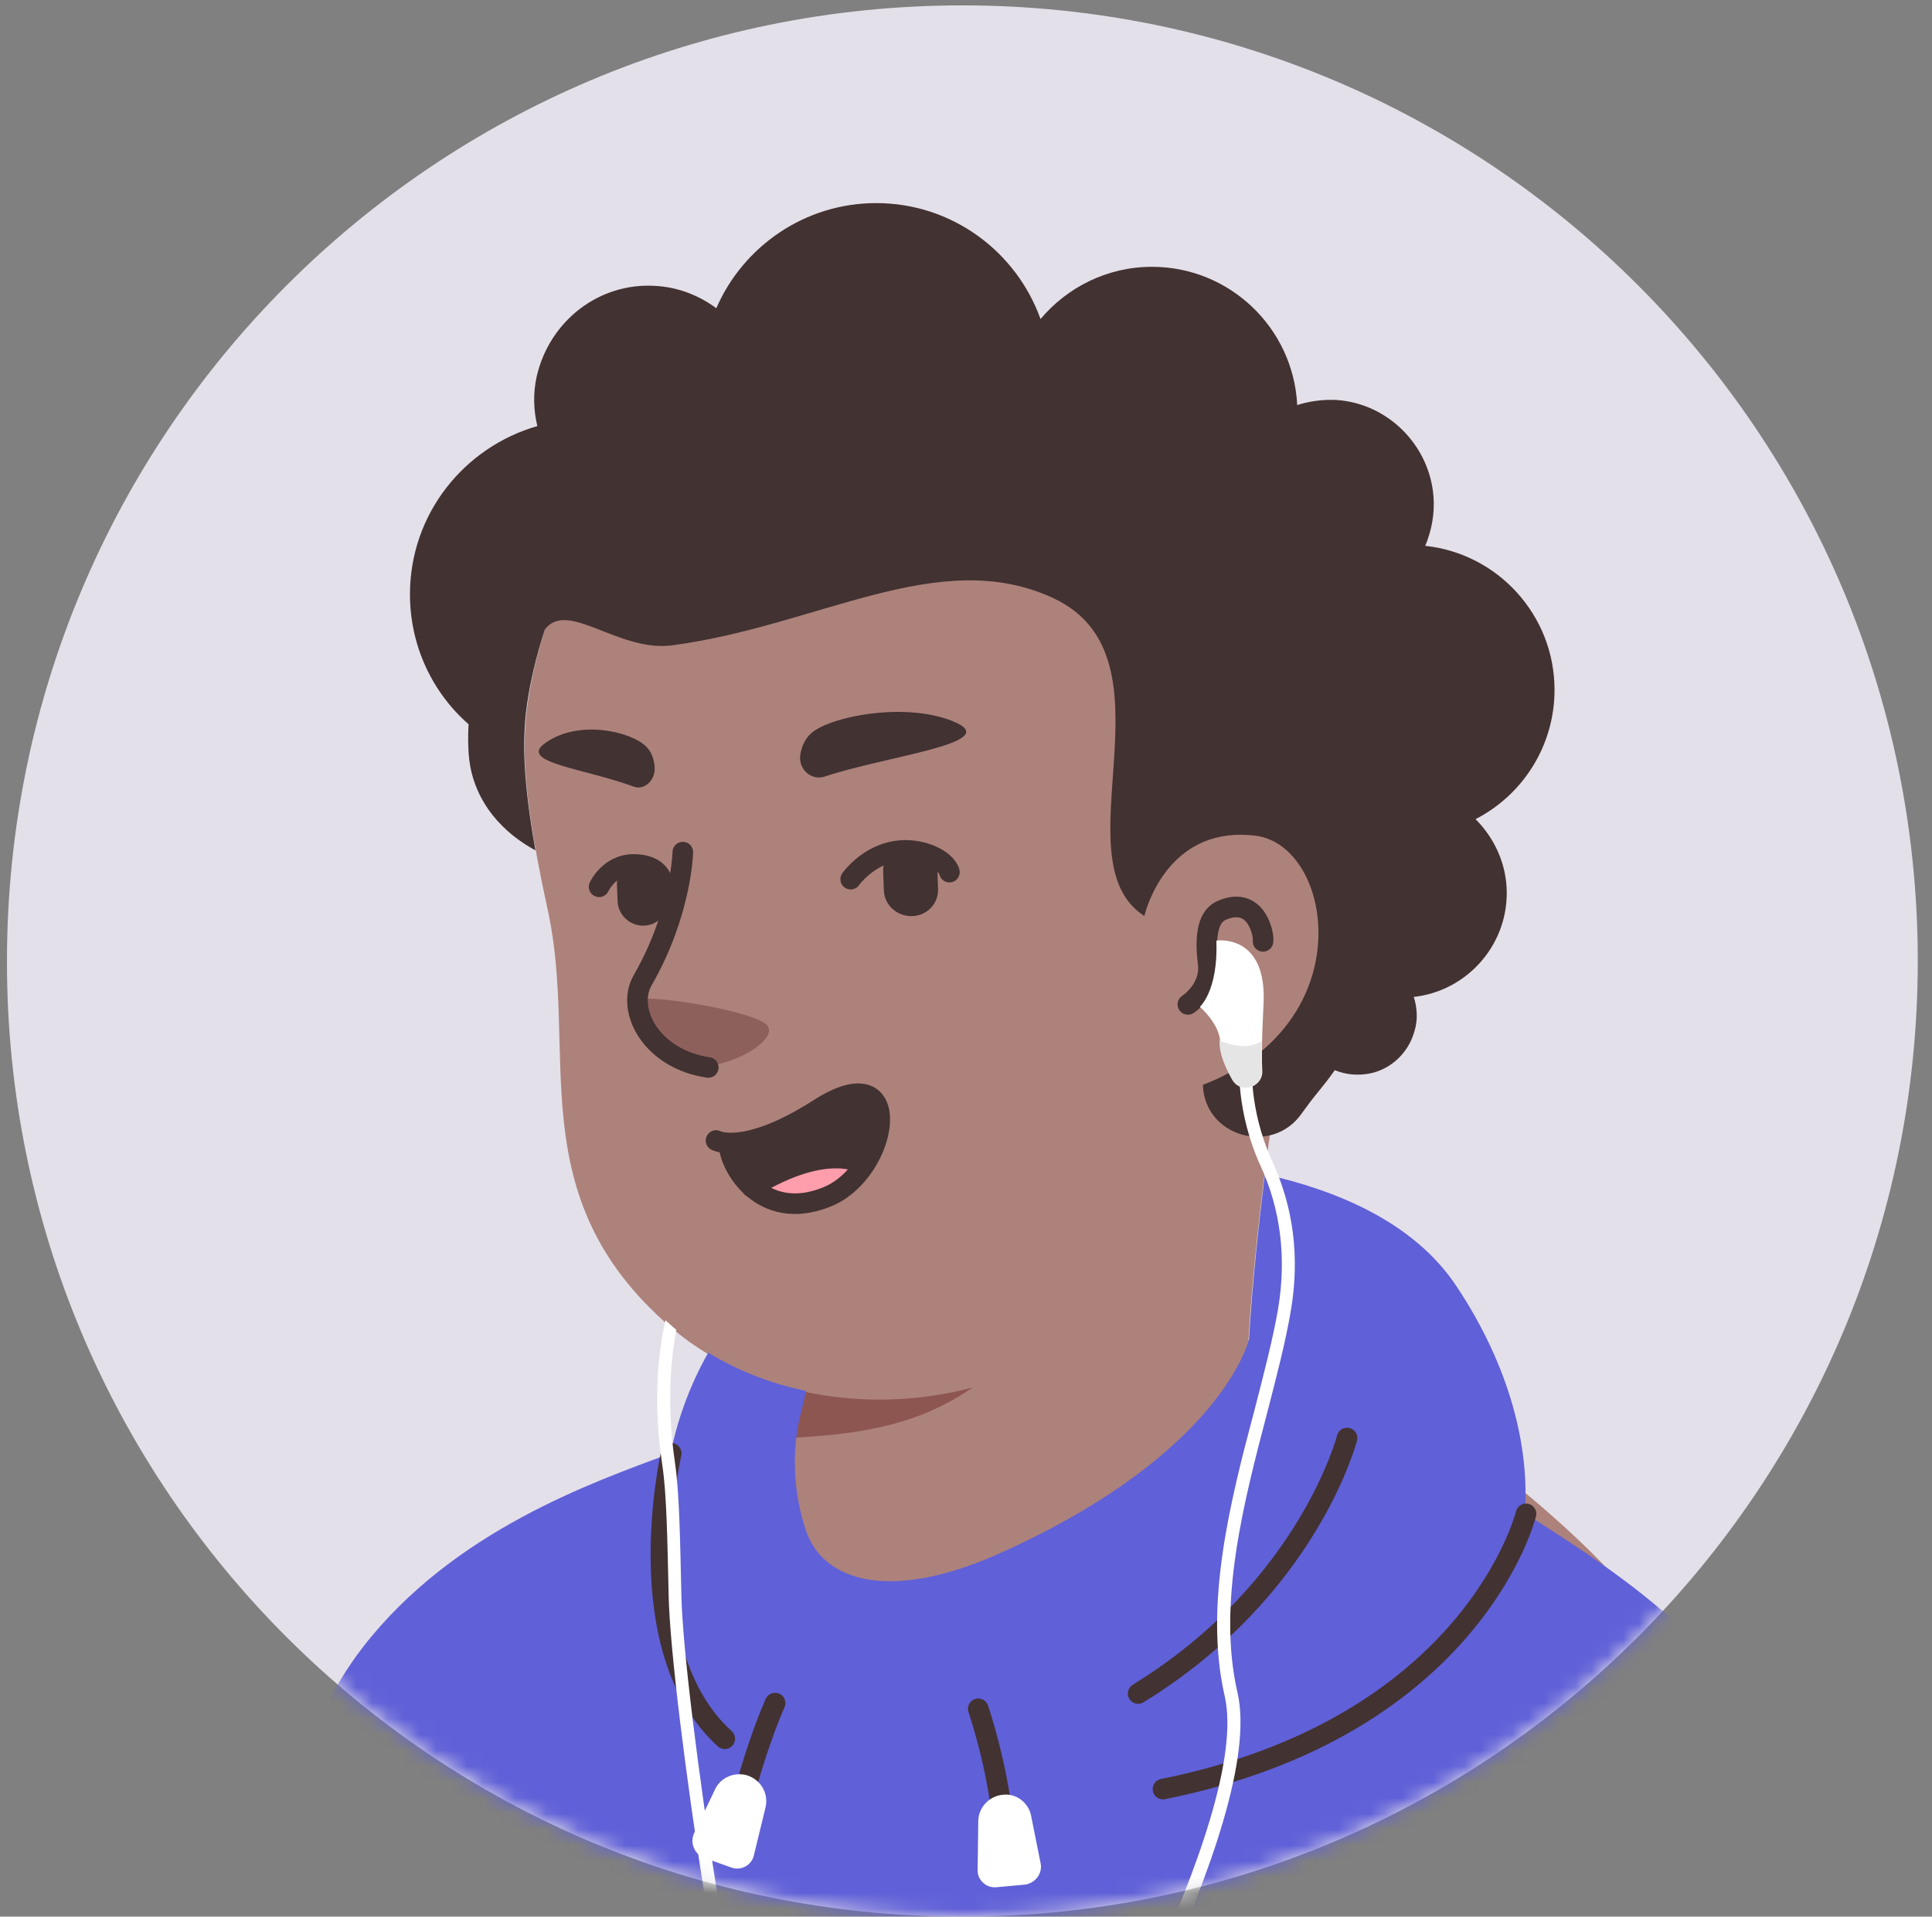 <svg width="122" height="121" viewBox="0 0 122 121" fill="none" xmlns="http://www.w3.org/2000/svg">
<rect x="0" y="0" width="122" height="121" fill="#808080" stroke="none"/>
<path d="M60.771 121.001C94.119 121.001 121.102 93.978 121.102 60.67C121.102 27.322 94.079 0.34 60.771 0.34C27.423 0.34 0.441 27.362 0.441 60.67C0.401 94.018 27.423 121.001 60.771 121.001Z" fill="#E4E0E9"/>
<mask id="mask0_191_81481" style="mask-type:alpha" maskUnits="userSpaceOnUse" x="0" y="0" width="122" height="121">
<path d="M60.771 121.001C94.119 121.001 121.102 93.978 121.102 60.67C121.102 27.322 94.079 0.34 60.771 0.34C27.423 0.34 0.441 27.362 0.441 60.67C0.401 94.018 27.423 121.001 60.771 121.001Z" fill="#F7C0B5"/>
</mask>
<g mask="url(#mask0_191_81481)">
<path d="M26.909 111.472C27.191 111.673 27.512 111.874 27.794 112.075C28.116 112.276 28.397 112.478 28.719 112.638C29.001 112.799 29.242 112.96 29.523 113.121C29.564 113.161 29.604 113.161 29.644 113.202C30.569 113.765 31.534 114.287 32.5 114.77C32.781 114.931 33.103 115.092 33.385 115.213C33.385 115.213 33.425 115.253 33.465 115.253C33.787 115.414 34.108 115.575 34.43 115.735C35.074 116.057 35.758 116.339 36.401 116.62C36.723 116.781 37.085 116.902 37.407 117.022C37.728 117.143 38.09 117.304 38.412 117.425C38.734 117.545 39.096 117.706 39.418 117.827C39.418 117.827 39.418 117.827 39.458 117.827C39.78 117.948 40.142 118.068 40.463 118.189C41.187 118.43 41.952 118.672 42.675 118.913C42.917 118.993 43.198 119.074 43.44 119.154C44.204 119.395 44.968 119.597 45.732 119.757C46.014 119.838 46.295 119.878 46.617 119.959C47.341 120.119 48.105 120.28 48.829 120.441C48.99 120.481 49.111 120.481 49.272 120.522C49.513 120.562 49.794 120.602 50.036 120.642C50.398 120.683 50.719 120.763 51.081 120.803C51.242 120.843 51.403 120.843 51.564 120.884C51.765 120.924 52.007 120.964 52.248 120.964C52.891 121.045 53.575 121.125 54.219 121.205C54.42 121.246 54.661 121.246 54.862 121.286H54.902C55.184 121.326 55.465 121.326 55.747 121.366C56.029 121.406 56.31 121.406 56.592 121.406C56.753 121.406 56.954 121.447 57.114 121.447C57.436 121.447 57.718 121.487 57.999 121.487C58.402 121.487 58.764 121.527 59.166 121.527C59.568 121.527 59.93 121.527 60.332 121.527C60.614 121.527 60.895 121.527 61.177 121.527C78.11 121.286 93.393 114.086 104.253 102.664C104.253 102.664 104.253 102.624 104.293 102.624C103.046 100.17 98.421 95.746 93.594 92.086C87.481 87.461 78.834 84.605 78.834 84.605C78.834 84.605 73.162 83.68 52.127 88.064C36.079 91.442 29.242 105.157 26.909 111.472Z" fill="#AD827B"/>
<path d="M47.662 99.206C48.507 103.349 53.977 105.803 63.187 102.102C74.489 97.517 78.833 84.606 78.833 84.606C79.436 75.356 80.844 67.432 80.844 67.432C67.772 66.306 52.328 81.59 52.328 81.59L50.558 89.151C50.397 89.795 50.075 90.358 49.593 90.76C48.748 92.208 47.099 96.552 47.662 99.206Z" fill="#AD827B"/>
<path d="M49.593 90.799C57.275 90.397 62.946 89.271 69.019 78.371C63.871 82.916 57.798 84.645 51.403 85.45L50.558 89.15C50.398 89.834 50.076 90.397 49.593 90.799Z" fill="#8E5650"/>
<path d="M33.706 42.334C32.982 45.712 32.62 48.447 34.591 57.457C36.562 66.466 32.781 75.475 42.273 83.721C48.668 89.271 59.849 90.317 68.778 84.243C71.795 82.192 74.57 79.337 76.822 75.596C78.592 72.66 80.643 69.885 82.936 67.351C86.113 63.892 89.934 56.934 88.044 44.627C84.987 24.597 65.159 22.304 53.454 24.516C41.75 26.728 35.677 33.405 33.706 42.334Z" fill="#AD827B"/>
<path d="M72.198 58.061C72.198 58.061 73.444 52.028 79.317 52.752C84.384 53.395 86.154 65.542 74.651 68.92" fill="#AD827B"/>
<path d="M75.011 63.41C75.011 63.41 76.459 62.485 76.298 60.876C76.057 58.986 76.298 57.819 77.183 57.457C79.395 56.532 79.837 59.106 79.757 59.428" stroke="#423232" stroke-width="1.3" stroke-miterlimit="10" stroke-linecap="round" stroke-linejoin="round"/>
<path d="M44.325 67.31C44.325 67.31 42.796 67.39 41.349 65.661C40.544 64.695 39.86 63.489 40.303 63.127C40.745 62.724 48.025 63.851 48.508 64.816C48.99 65.781 46.175 67.31 44.325 67.31Z" fill="#8E605C"/>
<path d="M43.118 53.797C43.118 53.797 43.037 57.618 40.584 61.881C39.498 63.772 41.147 66.868 44.727 67.391" stroke="#423232" stroke-width="1.3" stroke-miterlimit="10" stroke-linecap="round" stroke-linejoin="round"/>
<path d="M22.922 103.98C28.634 96.62 37.482 93.563 42.349 91.753C42.751 89.742 43.515 87.53 44.722 85.398C46.572 86.525 48.704 87.369 50.916 87.812L50.594 89.139C50.433 89.782 49.629 92.759 50.876 96.58C51.921 99.797 56.145 101.245 63.304 97.987C77.26 91.673 78.869 84.554 78.869 84.554C79.11 80.693 79.513 77.073 79.874 74.137C84.218 75.102 89.246 77.073 91.981 81.216C95.359 86.283 96.606 91.431 96.284 95.534C102.157 99.274 111.246 104.945 114.223 115.081C118.084 128.273 117.44 136.358 117.44 136.358H13.511C13.632 136.398 15.16 113.995 22.922 103.98Z" fill="#6060D8"/>
<path d="M85.062 90.787C85.062 90.787 82.609 100.319 71.87 106.915" stroke="#423232" stroke-width="1.3" stroke-miterlimit="10" stroke-linecap="round" stroke-linejoin="round"/>
<path d="M42.387 91.752C42.387 91.752 39.532 104.1 45.766 109.771" stroke="#423232" stroke-width="1.3" stroke-miterlimit="10" stroke-linecap="round" stroke-linejoin="round"/>
<path d="M61.774 107.881C61.774 107.881 63.865 113.994 63.302 118.217" stroke="#423232" stroke-width="1.3" stroke-miterlimit="10" stroke-linecap="round" stroke-linejoin="round"/>
<path d="M48.945 107.52C48.945 107.52 47.377 110.938 46.251 116.368" stroke="#423232" stroke-width="1.3" stroke-miterlimit="10" stroke-linecap="round" stroke-linejoin="round"/>
<path d="M96.363 95.574C96.363 95.574 93.065 109.008 73.438 112.949" stroke="#423232" stroke-width="1.3" stroke-miterlimit="10" stroke-linecap="round" stroke-linejoin="round"/>
<path d="M62.941 119.142L64.71 118.981C65.354 118.901 65.837 118.298 65.716 117.654L65.112 114.638C64.952 113.793 64.147 113.19 63.303 113.31C62.458 113.391 61.774 114.115 61.774 115L61.734 118.097C61.734 118.7 62.297 119.223 62.941 119.142Z" fill="white"/>
<path d="M44.477 117.293L46.167 117.897C46.81 118.138 47.494 117.736 47.615 117.092L48.339 114.116C48.54 113.271 48.097 112.427 47.253 112.105C46.448 111.823 45.523 112.185 45.161 112.949L43.834 115.725C43.552 116.328 43.834 117.052 44.477 117.293Z" fill="white"/>
<path d="M26.742 116.367C26.742 116.367 24.49 128.996 25.375 136.397" stroke="#544D4D" stroke-width="1.3" stroke-miterlimit="10" stroke-linecap="round" stroke-linejoin="round"/>
<path d="M57.623 57.834C58.589 57.794 59.313 56.99 59.232 56.024L59.192 54.898C59.152 53.933 58.347 53.209 57.382 53.289C56.417 53.33 55.693 54.134 55.773 55.099L55.813 56.225C55.854 57.151 56.658 57.874 57.623 57.834Z" fill="#423232"/>
<path d="M40.689 58.437C41.574 58.397 42.257 57.633 42.217 56.748L42.177 55.702C42.137 54.817 41.372 54.133 40.488 54.174C39.603 54.214 38.919 54.978 38.959 55.863L38.999 56.908C39.04 57.793 39.804 58.477 40.689 58.437Z" fill="#423232"/>
<path d="M53.719 55.502C53.719 55.502 54.765 54.014 56.575 53.733C58.063 53.491 59.712 54.215 59.953 55.06" stroke="#423232" stroke-width="1.3" stroke-miterlimit="10" stroke-linecap="round" stroke-linejoin="round"/>
<path d="M41.855 55.863C41.855 55.863 41.855 54.576 40.005 54.576C38.477 54.576 37.833 55.984 37.833 55.984" stroke="#423232" stroke-width="1.3" stroke-miterlimit="10" stroke-linecap="round" stroke-linejoin="round"/>
<path d="M52.069 49.027C51.225 49.308 50.38 48.544 50.541 47.619C50.622 47.136 50.823 46.654 51.225 46.292C52.431 45.206 57.419 44.24 60.435 45.648C63.09 46.935 55.931 47.74 52.069 49.027Z" fill="#423232"/>
<path d="M40.043 49.67C40.727 49.911 41.451 49.187 41.331 48.343C41.29 47.9 41.129 47.458 40.808 47.136C39.842 46.171 36.544 45.407 34.453 46.895C32.643 48.142 36.906 48.504 40.043 49.67Z" fill="#423232"/>
<path d="M46.042 72.175C45.999 72.868 46.519 74.082 47.473 74.948C52.369 71.958 54.579 73.518 54.579 73.518C56.313 70.875 55.922 67.278 51.719 70.008C48.773 71.872 46.996 72.175 46.042 72.175Z" fill="#423232"/>
<path d="M47.471 74.948C48.511 75.858 50.072 76.421 52.195 75.555C53.191 75.165 53.971 74.385 54.578 73.518C54.578 73.518 52.368 71.958 47.471 74.948Z" fill="#FE9DAB"/>
<path d="M45.216 72.003C45.216 72.003 47.036 73 51.716 70.01C57.306 66.413 56.179 73.953 52.236 75.557C48.119 77.247 45.996 73.563 46.039 72.177" stroke="#423232" stroke-width="1.3" stroke-miterlimit="10" stroke-linecap="round" stroke-linejoin="round"/>
<path d="M54.578 73.518C54.578 73.518 52.368 71.958 47.471 74.948" stroke="#423232" stroke-width="1.3" stroke-miterlimit="10" stroke-linecap="round" stroke-linejoin="round"/>
<path d="M25.888 37.517C25.888 32.45 29.307 28.227 33.932 26.899C33.691 25.894 33.651 24.848 33.892 23.762C34.696 20.263 37.834 17.81 41.413 18.051C42.821 18.131 44.148 18.654 45.234 19.459C46.923 15.557 50.825 12.822 55.329 12.822C60.116 12.822 64.178 15.879 65.706 20.142C67.395 18.131 69.929 16.844 72.745 16.844C77.652 16.844 81.674 20.705 81.915 25.572C82.679 25.331 83.524 25.21 84.368 25.25C87.626 25.451 90.281 28.106 90.522 31.364C90.603 32.45 90.401 33.495 89.999 34.461C94.585 34.943 98.164 38.845 98.164 43.551C98.164 47.09 96.153 50.187 93.177 51.715C94.383 52.922 95.147 54.571 95.147 56.381C95.147 59.759 92.573 62.575 89.275 62.937C89.477 63.58 89.557 64.344 89.316 65.109C88.954 66.436 87.868 67.482 86.54 67.763C85.736 67.924 84.972 67.844 84.288 67.562C83.926 68.085 83.564 68.527 83.242 68.93C82.84 69.412 82.518 69.855 82.197 70.297C80.347 72.952 76.123 71.785 75.963 68.568C75.963 68.527 75.963 68.527 75.963 68.487C86.017 64.626 84.208 53.404 79.301 52.761C74.153 52.117 72.544 56.703 72.262 57.829C66.752 54.289 74.595 41.54 66.511 37.759C59.311 34.421 51.75 39.488 42.499 40.735C39.08 41.218 35.863 37.839 34.415 39.73C34.133 40.574 33.892 41.419 33.691 42.304C33.047 45.159 32.726 47.573 33.812 53.686C31.157 52.238 29.87 50.066 29.629 47.935C29.548 47.211 29.548 46.446 29.588 45.722C27.336 43.752 25.888 40.816 25.888 37.517Z" fill="#423232"/>
<path d="M76.811 59.382C76.811 59.382 80.029 58.9 79.788 63.404C79.667 65.697 79.667 66.944 79.707 67.587C79.748 68.03 79.466 68.432 79.064 68.593C78.581 68.794 78.058 68.593 77.817 68.11C77.455 67.466 77.053 66.582 77.053 65.858C77.053 64.651 75.766 63.565 75.766 63.565C75.766 63.565 76.932 62.56 76.811 59.382Z" fill="white"/>
<path d="M67.08 136.926C67.402 136.564 80.031 114.965 78.141 106.841C76.854 101.25 78.543 94.815 80.031 89.144C80.634 86.811 81.198 84.639 81.519 82.709C82.082 79.37 81.68 76.193 80.313 73.257C78.825 69.959 79.066 67.103 79.066 67.063L78.261 66.982C78.261 67.103 78.02 70.12 79.589 73.579C80.876 76.354 81.238 79.41 80.715 82.588C80.393 84.478 79.83 86.65 79.227 88.983C77.698 94.734 76.009 101.29 77.336 107.082C79.106 114.804 66.517 136.403 66.437 136.483L67.08 136.926Z" fill="white"/>
<path d="M79.668 65.737C79.628 66.622 79.668 67.226 79.668 67.588C79.708 68.03 79.427 68.432 79.025 68.593C78.542 68.794 78.019 68.593 77.778 68.111C77.416 67.467 77.013 66.582 77.013 65.858C77.013 65.818 77.013 65.737 77.013 65.697C77.858 66.019 78.823 66.26 79.668 65.737Z" fill="#E5E5E5"/>
<path d="M41.821 92.484C42.102 94.334 42.143 97.27 42.223 100.688C42.344 107.285 46.245 132.985 48.135 137.048L48.859 136.726C47.05 132.784 43.148 107.204 43.027 100.688C42.947 97.27 42.907 94.293 42.625 92.363C42.022 88.301 42.464 85.244 42.706 83.957C42.585 83.836 42.464 83.756 42.344 83.635C42.223 83.555 42.143 83.434 42.022 83.353C41.781 84.399 41.097 87.737 41.821 92.484Z" fill="white"/>
</g>
</svg>
